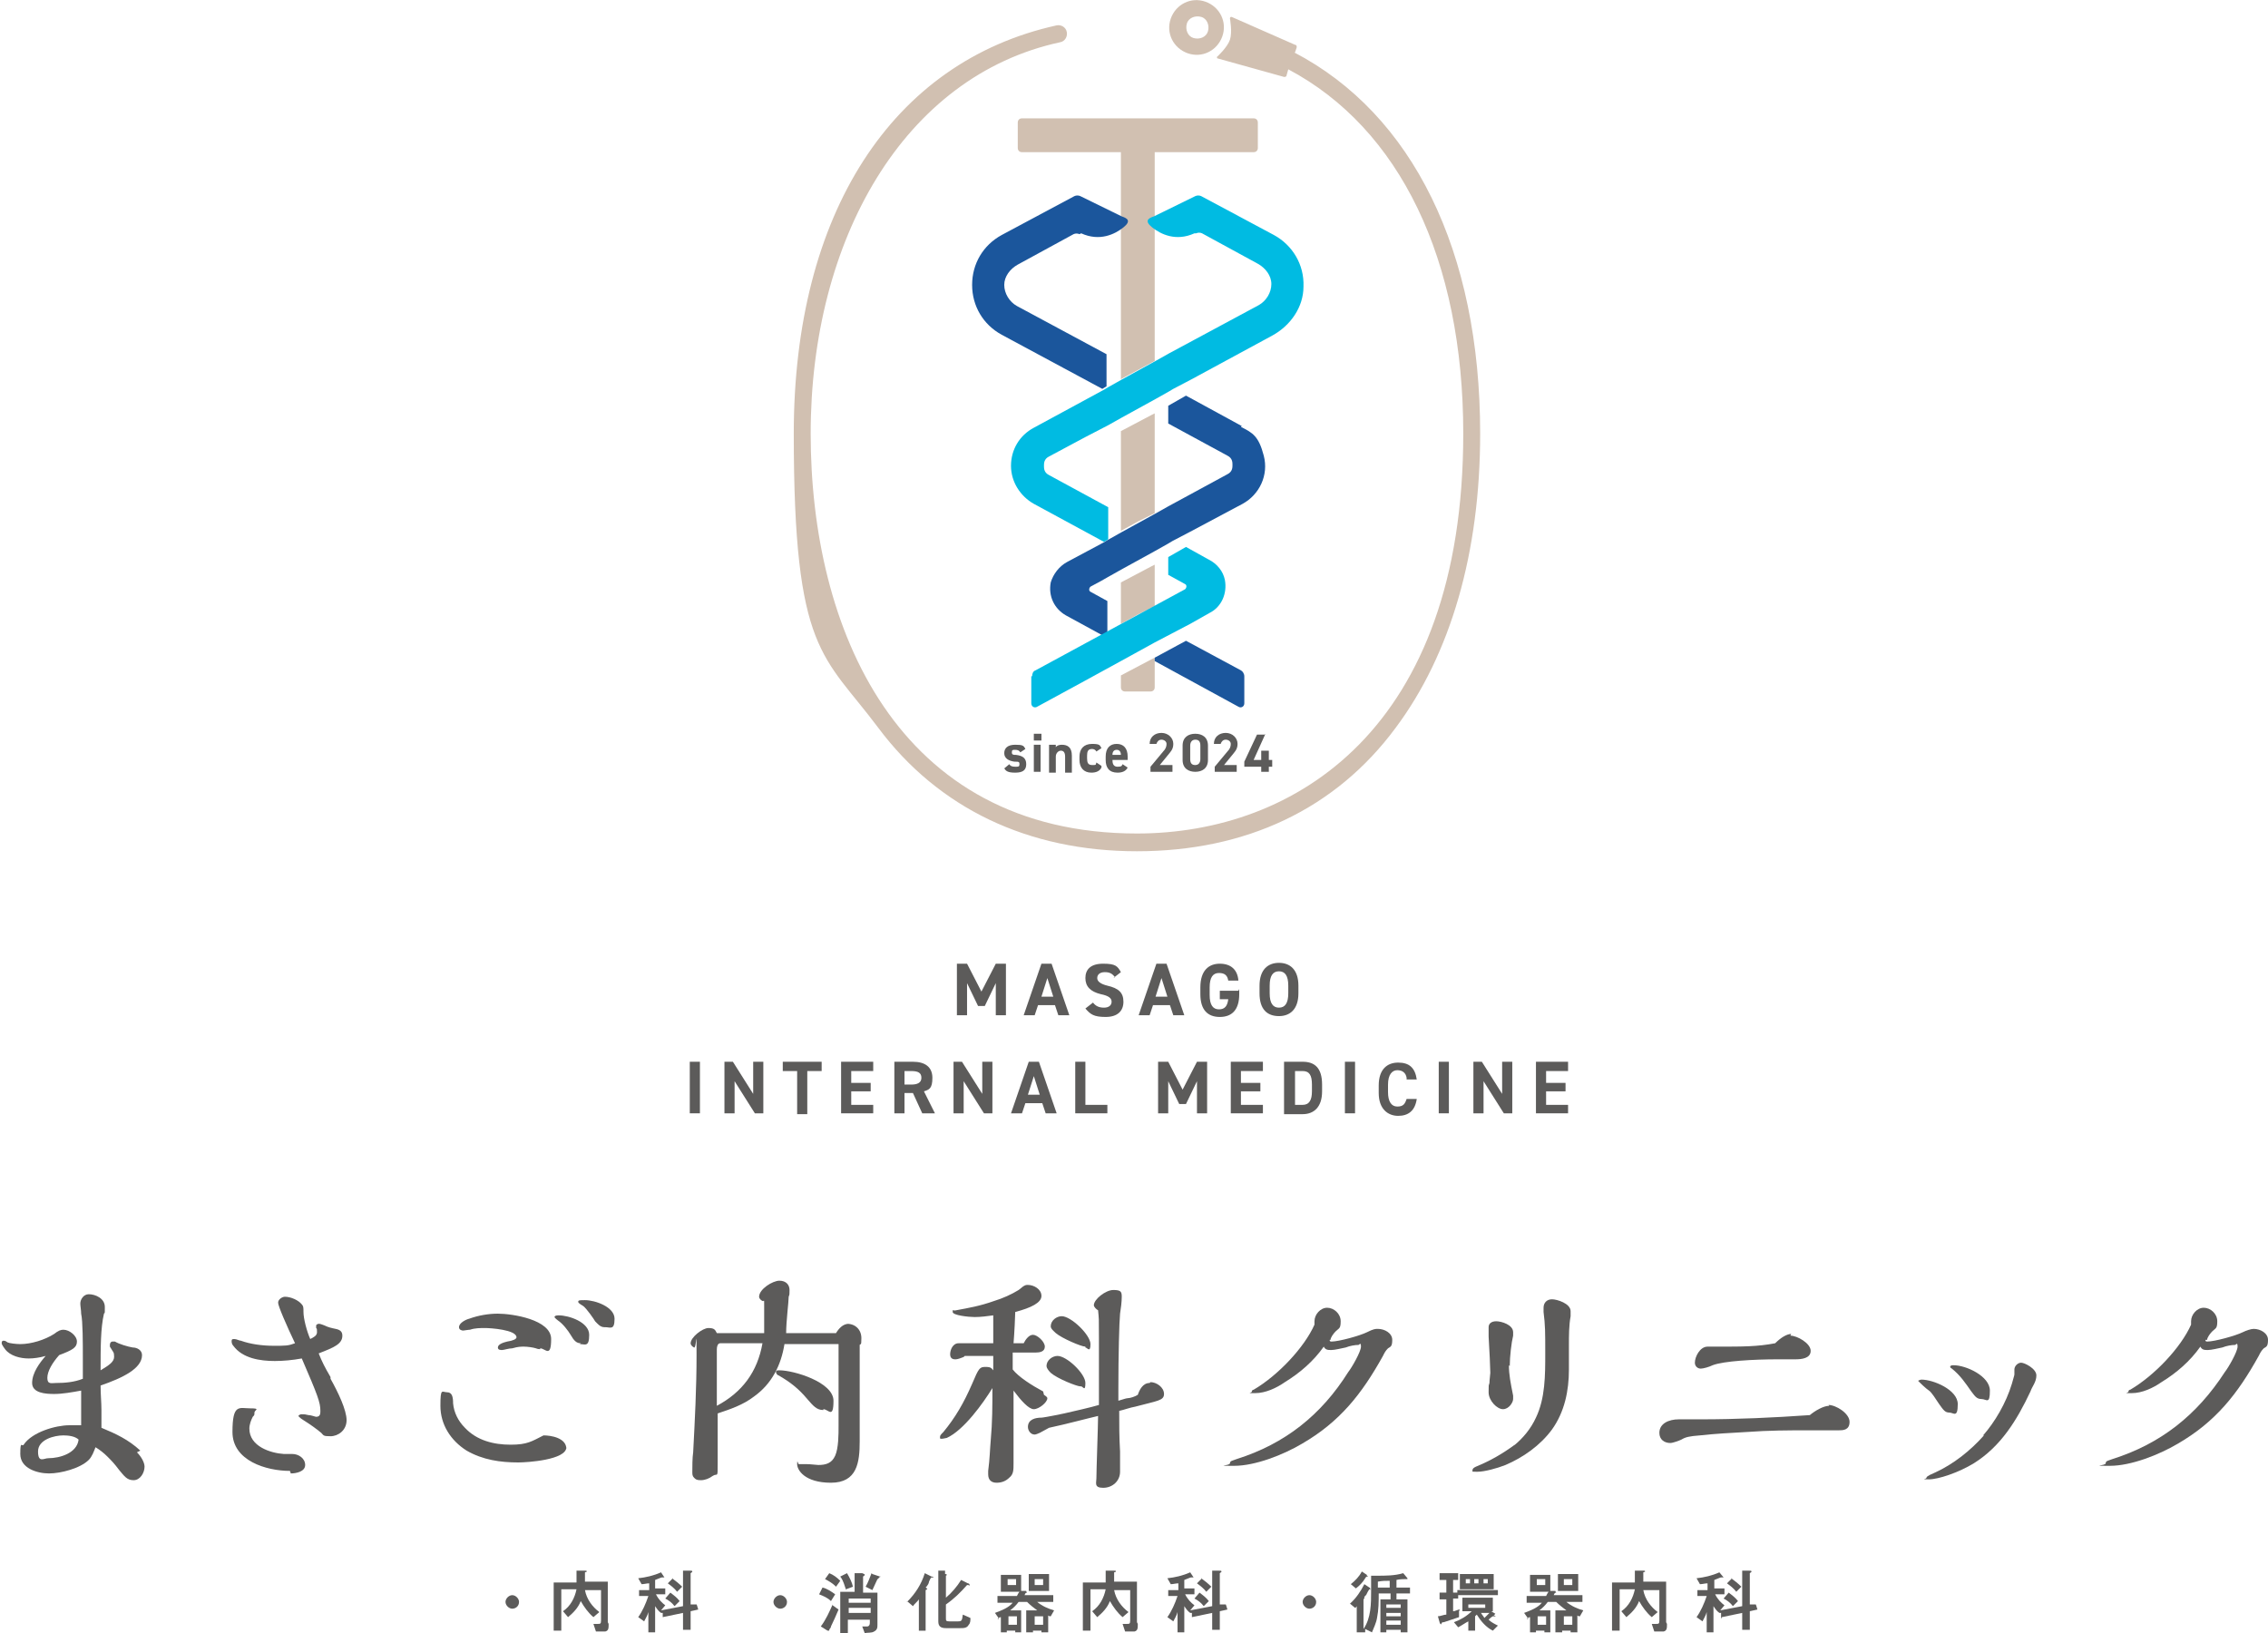 <?xml version="1.0" encoding="UTF-8"?>
<svg id="_レイヤー_1" data-name="レイヤー 1" xmlns="http://www.w3.org/2000/svg" version="1.1" viewBox="0 0 268.3 193.2">
  <defs>
    <style>
      .cls-1 {
        fill: #1b569c;
      }

      .cls-1, .cls-2, .cls-3, .cls-4 {
        stroke-width: 0px;
      }

      .cls-2 {
        fill: #d1c0b1;
      }

      .cls-3 {
        fill: #00bbe2;
      }

      .cls-4 {
        fill: #5c5b5a;
      }
    </style>
  </defs>
  <g>
    <path class="cls-4" d="M116.1,117.3l1.7-3.3h1.2v6.1h-1.2v-3.8l-1.3,2.7h-.8l-1.3-2.7v3.8h-1.2v-6.1h1.2l1.7,3.3Z"/>
    <path class="cls-4" d="M121.1,120.1l2.1-6.1h1.2l2.1,6.1h-1.3l-.4-1.2h-2l-.4,1.2h-1.3ZM123.2,117.9h1.4l-.7-2.2-.7,2.2Z"/>
    <path class="cls-4" d="M131.9,115.6c-.3-.4-.6-.6-1.2-.6s-.9.3-.9.7.4.7,1.2.9c1.3.3,1.9.8,1.9,1.9s-.7,1.8-2.1,1.8-1.8-.3-2.4-1l.9-.7c.3.4.7.6,1.3.6s.9-.3.9-.7-.3-.7-1.3-.9c-1.2-.3-1.8-.9-1.8-1.9s.6-1.7,2.1-1.7,1.7.3,2.1,1l-.9.7Z"/>
    <path class="cls-4" d="M134.7,120.1l2.1-6.1h1.2l2.1,6.1h-1.3l-.4-1.2h-2l-.4,1.2h-1.3ZM136.7,117.9h1.4l-.7-2.2-.7,2.2Z"/>
    <path class="cls-4" d="M146.6,117v.6c0,1.9-.9,2.7-2.3,2.7s-2.3-.8-2.3-2.7v-.8c0-2,1-2.8,2.3-2.8s2.1.7,2.2,2h-1.2c-.1-.6-.4-.9-1.1-.9s-1.1.5-1.1,1.7v.9c0,1.2.4,1.7,1.1,1.7s1-.4,1.1-1.2h-1v-1h2.2Z"/>
    <path class="cls-4" d="M151.3,120.2c-1.4,0-2.3-.8-2.3-2.7v-.9c0-1.9,1-2.7,2.3-2.7s2.3.8,2.3,2.7v.9c0,1.9-1,2.7-2.3,2.7ZM150.2,117.5c0,1.2.4,1.7,1.1,1.7s1.1-.5,1.1-1.7v-.9c0-1.2-.4-1.7-1.1-1.7s-1.1.5-1.1,1.7v.9Z"/>
    <path class="cls-4" d="M82.8,131.7h-1.2v-6.1h1.2v6.1Z"/>
    <path class="cls-4" d="M90.3,125.6v6.1h-1l-2.4-3.8v3.8h-1.2v-6.1h1l2.4,3.8v-3.8h1.2Z"/>
    <path class="cls-4" d="M97.2,125.6v1.1h-1.7v5.1h-1.2v-5.1h-1.7v-1.1h4.6Z"/>
    <path class="cls-4" d="M103.3,125.6v1.1h-2.6v1.4h2.3v1h-2.3v1.6h2.6v1h-3.8v-6.1h3.8Z"/>
    <path class="cls-4" d="M109.1,131.7l-1.1-2.4h-1v2.4h-1.2v-6.1h2.2c1.4,0,2.3.6,2.3,1.9s-.4,1.4-1,1.6l1.3,2.6h-1.4ZM107.8,128.3c.7,0,1.2-.2,1.2-.8s-.4-.8-1.2-.8h-.8v1.6h.8Z"/>
    <path class="cls-4" d="M117.4,125.6v6.1h-1l-2.4-3.8v3.8h-1.2v-6.1h1l2.4,3.8v-3.8h1.2Z"/>
    <path class="cls-4" d="M119.6,131.7l2.1-6.1h1.2l2.1,6.1h-1.3l-.4-1.2h-2l-.4,1.2h-1.3ZM121.6,129.5h1.4l-.7-2.2-.7,2.2Z"/>
    <path class="cls-4" d="M128.4,130.7h2.6v1h-3.8v-6.1h1.2v5.1Z"/>
    <path class="cls-4" d="M139.9,128.9l1.7-3.3h1.2v6.1h-1.2v-3.8l-1.3,2.7h-.8l-1.3-2.7v3.8h-1.2v-6.1h1.2l1.7,3.3Z"/>
    <path class="cls-4" d="M149.4,125.6v1.1h-2.6v1.4h2.3v1h-2.3v1.6h2.6v1h-3.8v-6.1h3.8Z"/>
    <path class="cls-4" d="M151.9,131.7v-6.1h2.2c1.4,0,2.3.7,2.3,2.7v.8c0,1.9-1,2.7-2.3,2.7h-2.2ZM155.2,129.1v-.8c0-1.1-.3-1.6-1.1-1.6h-.9v4h.9c.8,0,1.1-.6,1.1-1.6Z"/>
    <path class="cls-4" d="M160.3,131.7h-1.2v-6.1h1.2v6.1Z"/>
    <path class="cls-4" d="M166.4,127.5c-.1-.6-.5-.9-1.1-.9s-1.1.5-1.1,1.7v.9c0,1.1.4,1.7,1.1,1.7s.9-.3,1.1-.9h1.2c-.2,1.4-1,2-2.2,2s-2.3-.8-2.3-2.7v-.9c0-1.9,1-2.7,2.3-2.7s2,.6,2.2,2h-1.2Z"/>
    <path class="cls-4" d="M171.4,131.7h-1.2v-6.1h1.2v6.1Z"/>
    <path class="cls-4" d="M178.9,125.6v6.1h-1l-2.4-3.8v3.8h-1.2v-6.1h1l2.4,3.8v-3.8h1.2Z"/>
    <path class="cls-4" d="M185.5,125.6v1.1h-2.6v1.4h2.3v1h-2.3v1.6h2.6v1h-3.8v-6.1h3.8Z"/>
  </g>
  <g>
    <path class="cls-4" d="M61.4,189.5c0,.5-.4.8-.8.8s-.8-.4-.8-.8.4-.8.8-.8.8.4.8.8Z"/>
    <path class="cls-4" d="M72,192.1c0,.5,0,.8-.4.9-.2,0-.8,0-1.1,0l-.3-.9c.1,0,.3,0,.5,0,.3,0,.4,0,.4-.4v-3.6h-1.9c.2,1.1.9,2,1.7,2.6l-.7.6c-.6-.5-1.1-1.2-1.5-1.9-.3.8-.9,1.4-1.5,1.9l-.6-.7c.9-.6,1.4-1.6,1.6-2.6h-1.8v4.9h-.9v-5.7h2.7c0-.5,0-.9,0-1.4h1c.2,0,.2,0,.2.1s0,0-.2.1c0,0,0,.1,0,.2v.9h2.7v4.8Z"/>
    <path class="cls-4" d="M78.4,191.5v-.7c-.1,0-.2,0-.2,0-.3-.2-.5-.5-.7-.8v3.1h-.8v-2.4c-.1.4-.3.7-.5,1.1l-.7-.5c.5-.7.9-1.6,1.2-2.5h-1.1v-.7h1.2v-.8c-.3,0-.6.1-.9.1l-.4-.7c.9-.1,1.8-.3,2.7-.7l.4.6s0,0,0,0,0,0-.1,0,0,0-.2,0c-.1,0-.5.2-.8.3v1h1.2v.7h-1.1c.3.6.7,1,1.1,1.3l-.5.6,2.6-.5v-4.2h.8c.2,0,.3,0,.3.1s-.1.1-.2.2c0,0,0,0,0,0v3.7h.7c0-.1.2.6.2.6l-.9.2v2.2h-.9v-2l-2.4.5ZM79.3,188.4c.4.3.8.6,1.1,1l-.6.6c-.3-.4-.7-.7-1.1-.9l.6-.7ZM79.5,186.7c.4.3.8.6,1.2,1l-.6.6c-.3-.4-.7-.7-1.1-1l.6-.6Z"/>
    <path class="cls-4" d="M93.1,189.5c0,.5-.4.8-.8.8s-.8-.4-.8-.8.4-.8.8-.8.8.4.8.8Z"/>
    <path class="cls-4" d="M98.3,189.4c-.4-.4-.9-.6-1.4-.8l.4-.8c.5.1,1.1.5,1.5.8l-.5.8ZM98.5,189.9l.7.5c-.3.7-.6,1.4-.9,2,0,.2-.2.3-.2.4s0,0,0,0c0,0,0,0,0,0,0,0,0,.1,0,.1s0,0-.2,0l-.8-.5c.6-.8,1-1.7,1.4-2.6ZM98.8,187.6c-.3-.3-.8-.6-1.2-.8l.5-.7c.5.2.9.5,1.3.9l-.5.7ZM100.1,188.1c-.2-.5-.3-1.1-.7-1.6l.8-.4c.3.5.6,1.1.7,1.6l-.8.3ZM103.8,192.2c0,.3,0,.6-.4.8-.3.2-.8.1-1.1.2l-.3-.8h.6c.2,0,.3-.2.3-.4v-.4h-2.6v1.6h-.9v-4.9h1.7v-2.2h.9c.2.1.3.1.3.2s0,0-.2.2c0,0,0,0,0,.1v1.8h1.7v4ZM100.4,189.6h2.6v-.5h-2.6v.5ZM103,190.8v-.6h-2.6v.6h2.6ZM103.2,186.2l.9.3c0,0,.1,0,.1,0s0,0-.2.1c0,0-.1.2-.2.2-.2.4-.4.9-.6,1.3l-.8-.4c.3-.5.5-1.1.7-1.6Z"/>
    <path class="cls-4" d="M107.3,189.5c1-1,1.7-2.1,2.1-3.4l.8.4c.1,0,.2,0,.2.1s0,0-.2,0c0,0-.1,0-.3.5,0,.2-.2.5-.4.7.1,0,.2.2.2.2s0,0-.2.1c0,0,0,0,0,.1v4.7h-.8v-3.7c-.2.3-.5.5-.7.8l-.7-.6ZM111.8,186.2c.1,0,.2,0,.2.1s0,0-.1.1c0,0,0,0,0,.1v2.5c.7-.6,1.3-1.3,1.8-2.1l.8.4c0,0,.2,0,.2.2s0,0-.2,0c0,0,0,0-.1,0-.8.9-1.5,1.6-2.5,2.3v1.6c0,.3,0,.4.4.4h1c.5,0,.5-.1.6-.8l.9.4c0,.3,0,.6-.2.8-.2.4-.6.4-1,.4h-1.7c-.6,0-.9-.2-.9-.8v-6h.8Z"/>
    <path class="cls-4" d="M118.2,191.5l-.5-.7c.8-.3,1.6-.6,2.1-1.2h-1.8v-.8h2.3c.1-.2.2-.4.3-.5h-2.2v-2h2.4v1.9h.6c0,.1.1.2.1.2s0,0,0,0c-.2,0-.2.1-.3.3h3.4v.8h-1.9c.6.5,1.3.8,2,1l-.4.7c-.1,0-.2,0-.3-.1v2h-.8v-.2h-1v.2h-.8v-2.6h1.3c-.4-.3-.8-.6-1.2-1h-1c-.3.4-.6.7-1,1h1.3v2.6h-.7v-.2h-1v.2h-.7v-1.8c-.1,0-.3.1-.4.2ZM120.2,187.5v-.7h-1v.7h1ZM120.3,192.2v-1h-1v1h1ZM121.7,186.2h2.4v2h-2.4v-2ZM123.4,192.2v-1h-1v1h1ZM123.4,187.5v-.7h-1v.7h1Z"/>
    <path class="cls-4" d="M134.6,192.1c0,.5,0,.8-.4.9-.2,0-.8,0-1.1,0l-.3-.9c.1,0,.3,0,.5,0,.3,0,.4,0,.4-.4v-3.6h-1.9c.2,1.1.9,2,1.7,2.6l-.7.6c-.6-.5-1.1-1.2-1.5-1.9-.3.8-.9,1.4-1.5,1.9l-.6-.7c.9-.6,1.4-1.6,1.6-2.6h-1.8v4.9h-.9v-5.7h2.7c0-.5,0-.9,0-1.4h1c.2,0,.2,0,.2.1s0,0-.2.1c0,0,0,.1,0,.2v.9h2.7v4.8Z"/>
    <path class="cls-4" d="M141,191.5v-.7c-.1,0-.2,0-.2,0-.3-.2-.5-.5-.7-.8v3.1h-.8v-2.4c-.1.4-.3.7-.5,1.1l-.7-.5c.5-.7.9-1.6,1.2-2.5h-1.1v-.7h1.2v-.8c-.3,0-.6.1-.9.1l-.4-.7c.9-.1,1.8-.3,2.7-.7l.4.6s0,0,0,0,0,0-.1,0,0,0-.2,0c-.1,0-.5.2-.8.3v1h1.2v.7h-1.1c.3.6.7,1,1.1,1.3l-.5.6,2.6-.5v-4.2h.8c.2,0,.3,0,.3.1s-.1.1-.2.2c0,0,0,0,0,0v3.7h.7c0-.1.2.6.2.6l-.9.2v2.2h-.9v-2l-2.4.5ZM141.9,188.4c.4.3.8.6,1.1,1l-.6.6c-.3-.4-.7-.7-1.1-.9l.6-.7ZM142.1,186.7c.4.3.8.6,1.2,1l-.6.6c-.3-.4-.7-.7-1.1-1l.6-.6Z"/>
    <path class="cls-4" d="M155.7,189.5c0,.5-.4.8-.8.8s-.8-.4-.8-.8.4-.8.8-.8.8.4.8.8Z"/>
    <path class="cls-4" d="M161.3,193.1h-.8v-3.1c0,0-.1.2-.2.2l-.6-.5c.7-.6,1.3-1.5,1.7-2.3l.6.4s.1,0,.1.2,0,0-.1,0c0,0-.1.1-.3.5,0,.1-.2.3-.3.4h0c0,.1,0,.1,0,.2s0,0,0,0c0,0-.1,0-.1.2v3.4c.9-1.3.9-3,.9-4.5s0-1.2,0-1.8h.7c1,0,2.1,0,3.1-.3l.5.6s0,.1,0,.1c0,0,0,0,0,0s-.2,0-.2,0-.8,0-1.1.1v.9h1.6v.7h-1.6v.7h1.3v3.9h-.8v-.3h-1.7v.3h-.7v-3.9h1.2v-.7h-1.4c0,1,0,1.9-.2,2.9-.1.6-.4,1.2-.6,1.7l-.8-.4v.4ZM161.7,186.4s.1,0,.1.1,0,0-.1,0c0,0-.1,0-.2.2-.3.5-.7.9-1.1,1.2l-.6-.5c.5-.4,1-.9,1.3-1.5l.6.4ZM164.4,187c-.5,0-.9,0-1.4.1v.7h1.4v-.8ZM165.7,189.8h-1.7v.4h1.7v-.4ZM165.7,190.8h-1.7v.4h1.7v-.4ZM165.7,191.7h-1.7v.5h1.7v-.5Z"/>
    <path class="cls-4" d="M172.6,190.6v.7c-.6.2-1.2.4-1.8.6-.2,0-.2,0-.3.2s0,0-.1,0c0,0-.1-.1-.1-.2l-.2-.7c.3,0,.7-.2,1-.2v-1.8h-.8v-.8h.8v-1.5h-.8v-.8h2.2v.8h-.6v1.5h.5v-.3h4.8v.6h-4.7v.4h-.6v1.5c.3,0,.5-.2.8-.2ZM176.7,191.1c0,0,.2,0,.2.1s0,0-.1,0c0,0-.1,0-.2,0-.2.1-.4.3-.5.4.3.3.7.5,1.1.7l-.6.6c-.8-.4-1.4-1.1-1.9-1.9,0,0-.1.1-.2.2v1.7h-.8v-1.1c-.4.2-.8.5-1.2.7l-.5-.6c.8-.3,1.5-.7,2.1-1.3h-1.1v-1.6h3.6v1.6h-.2l.5.3ZM172.7,186.2h4v1.8h-4v-1.8ZM173.9,186.8h-.5v.5h.5v-.5ZM175.7,189.8h-2v.4h2v-.4ZM174.9,186.8h-.5v.5h.5v-.5ZM175.2,190.8c.1.2.3.4.4.6.2-.2.4-.4.6-.6h-1ZM176,186.8h-.5v.5h.5v-.5Z"/>
    <path class="cls-4" d="M180.8,191.5l-.5-.7c.8-.3,1.6-.6,2.1-1.2h-1.8v-.8h2.3c.1-.2.2-.4.3-.5h-2.2v-2h2.4v1.9h.6c0,.1.1.2.1.2s0,0,0,0c-.2,0-.2.1-.3.3h3.4v.8h-1.9c.6.5,1.3.8,2,1l-.4.7c-.1,0-.2,0-.3-.1v2h-.8v-.2h-1v.2h-.8v-2.6h1.3c-.4-.3-.8-.6-1.2-1h-1c-.3.4-.6.7-1,1h1.3v2.6h-.7v-.2h-1v.2h-.7v-1.8c-.1,0-.3.1-.4.2ZM182.8,187.5v-.7h-1v.7h1ZM182.9,192.2v-1h-1v1h1ZM184.3,186.2h2.4v2h-2.4v-2ZM186,192.2v-1h-1v1h1ZM186,187.5v-.7h-1v.7h1Z"/>
    <path class="cls-4" d="M197.2,192.1c0,.5,0,.8-.4.9-.2,0-.8,0-1.1,0l-.3-.9c.1,0,.3,0,.5,0,.3,0,.4,0,.4-.4v-3.6h-1.9c.2,1.1.9,2,1.7,2.6l-.7.6c-.6-.5-1.1-1.2-1.5-1.9-.3.8-.9,1.4-1.5,1.9l-.6-.7c.9-.6,1.4-1.6,1.6-2.6h-1.8v4.9h-.9v-5.7h2.7c0-.5,0-.9,0-1.4h1c.2,0,.2,0,.2.1s0,0-.2.1c0,0,0,.1,0,.2v.9h2.7v4.8Z"/>
    <path class="cls-4" d="M203.6,191.5v-.7c-.1,0-.2,0-.2,0-.3-.2-.5-.5-.7-.8v3.1h-.8v-2.4c-.1.4-.3.7-.5,1.1l-.7-.5c.5-.7.9-1.6,1.2-2.5h-1.1v-.7h1.2v-.8c-.3,0-.6.1-.9.1l-.4-.7c.9-.1,1.8-.3,2.7-.7l.5.6s0,0,0,0,0,0-.1,0,0,0-.2,0c-.1,0-.5.2-.8.3v1h1.2v.7h-1.1c.3.6.7,1,1.1,1.3l-.5.6,2.6-.5v-4.2h.8c.2,0,.3,0,.3.1s-.1.1-.2.2c0,0,0,0,0,0v3.7h.7c0-.1.2.6.2.6l-.9.2v2.2h-.9v-2l-2.4.5ZM204.5,188.4c.4.3.8.6,1.1,1l-.6.6c-.3-.4-.7-.7-1.1-.9l.6-.7ZM204.8,186.7c.4.3.8.6,1.2,1l-.6.6c-.3-.4-.7-.7-1.1-1l.6-.6Z"/>
  </g>
  <g>
    <path class="cls-4" d="M16.2,171.8c.5.5.9,1.2.9,1.7,0,.7-.5,1.6-1.3,1.6s-1.1-.5-1.7-1.2c-.6-.8-.9-1.1-1.4-1.6-.4-.4-.9-.8-1.4-1.1-.2.5-.4,1.1-.8,1.5-1,1-3.3,1.6-4.7,1.6s-3.4-.6-3.4-2.3.2-.8.4-1.1c1-1.5,3.8-2.3,5.4-2.3s1.1,0,1.4,0c0-1.4,0-2.8,0-4.1-1.1.2-2.2.4-3.2.4s-2.6-.1-2.6-1.3.9-2.4,1.6-3.2c-.7.2-1.4.3-2,.3-1,0-2.2-.3-2.8-1.1-.3-.4-.4-.6-.4-.7s0-.3.2-.3.2,0,.5.2c.2.1,1,.2,1.5.2,1.3,0,2.9-.5,4-1.2.5-.4.8-.5,1.1-.5.7,0,1.6.7,1.6,1.4s-.5,1-2.1,1.6c-.8.9-1.4,1.9-1.4,2.7s.5.6,1,.6c1.1,0,2.2-.1,3.2-.5v-2.4c0-1.8,0-4.4-.2-5.3,0-.4-.1-.9-.1-1.2,0-.5.4-1.1,1-1.1.8,0,1.9.5,1.9,1.5s0,.6-.1.8c-.4,1.7-.4,4-.4,6.7,1-.6,1.6-1,1.6-1.6s-.1-.5-.5-1.2c0,0,0-.1,0-.2,0-.2.1-.4.3-.4s.2,0,.3,0c.5.3,1.5.6,2.1.7.5,0,1.1.3,1.1.9,0,1.6-2.3,2.7-4.9,3.6h0c0,1.1.1,2,.1,2.9s0,1.1,0,2.1c1.7.7,3.2,1.4,4.6,2.7ZM7.5,169.8c-1.1,0-3,.5-3,1.9s.7.8,1.2.8c1.4,0,3.4-.6,3.6-2.2-.4-.4-1.2-.5-1.8-.5Z"/>
    <path class="cls-4" d="M34.3,174c-2.8,0-6.8-1.2-6.8-4.6s.8-2.8,2.1-2.8.5.2.5.5,0,.3-.2.5c-.2.4-.4.9-.4,1.4,0,2.1,2.5,2.9,4.1,3,.2,0,.3,0,.5,0,.2,0,.4,0,.5,0,.7,0,1.5.5,1.5,1.3s-1.1,1-1.7,1ZM39.1,163.1c.9,1.6,1.9,3.7,1.9,4.9s-1,1.9-1.9,1.9-.8-.1-1.1-.4c-.6-.5-1.3-1-2.1-1.5-.5-.3-.6-.5-.6-.5s.1-.2.4-.2.4,0,.8.1c.3,0,.8.2.9.2.5,0,.5-.4.5-.7,0-1-.3-1.8-2.2-6.2-1.1.2-2.2.3-3.2.3-1.7,0-3.8-.3-4.9-1.8-.1-.1-.2-.3-.2-.5s0-.3.3-.3.6.2.8.2c1.1.4,2.5.6,3.9.6s1.7,0,2.5-.3c-1-2.1-2-4.4-2-4.8s.5-.7.8-.7c.7,0,1.6.4,2,.9.2.2.2.4.2.9,0,.8.4,2.3.8,3.2.4-.2.8-.4.8-.8s0-.4-.1-.5c0-.1,0-.3,0-.3,0-.1.2-.2.3-.2s.2,0,.7.2c.4.2.8.3,1.3.4.5.1.8.3.8.8,0,1-1,1.4-2.8,2.1.4,1,.7,1.6,1.4,2.8Z"/>
    <path class="cls-4" d="M67,171.2c0,1.5-4.6,1.8-5.7,1.8-2.1,0-4.2-.3-6.1-1.4-1.9-1.2-3.1-3.1-3.1-5.3s.2-1.6.8-1.6.7.6.7,1.3c.1,1.1.6,2.1,1.4,2.9,1.4,1.5,3.4,2,5.4,2s2.5-.4,3.9-1.1c.9,0,2.7.3,2.7,1.6ZM63.9,159.6c0,0-.3,0-.5-.1-.3-.1-1-.2-1.4-.2s-.7,0-1.4.2c-.4,0-1,.2-1.2.2s-.5,0-.5-.3c0-.4.7-.6,1.1-.7.7-.1,1.1-.3,1.1-.5,0-.9-3.1-1.1-3.7-1.1s-1.2,0-1.8.2c-.2,0-.7.1-.8.1-.2,0-.5-.1-.5-.4,0-.5.8-.9,1.2-1,1.1-.4,2.3-.6,3.4-.6,1.7,0,6.3.7,6.3,3s-.7,1.1-1.3,1.1ZM68.7,158.9c-.5,0-.8-.3-1.2-1-.3-.5-.9-1.3-1.5-1.7,0,0-.4-.3-.4-.4,0-.2.4-.2.5-.2,1.2,0,3.6.8,3.6,2.3s-.5,1.1-1.1,1.1ZM71.5,157c-.5,0-.8-.4-1.1-.7-.1-.2-1-1.5-1.4-1.8-.5-.3-.6-.4-.6-.5,0-.2.2-.2.8-.2,1.2,0,3.5.8,3.5,2.2s-.5,1-1.1,1Z"/>
    <path class="cls-4" d="M100.2,156.6c1,0,1.7.7,1.7,1.7s-.1.6-.2.8v7c0,1.4,0,2.9,0,4.4,0,2.5-.3,4.9-3.4,4.9s-4-1.5-4-2.2.1,0,.2,0c.2,0,.7,0,.9,0,.5,0,1.2.1,1.4.1.9,0,1.6-.2,2-1.1.4-.9.4-2.5.4-3.5,0-3.2,0-6.5,0-9.7h-6.4c-.4,2.5-1.5,4.7-3.6,6.2-1.3,1-2.8,1.5-4.3,2,0,2,0,4,0,5.9s0,1.1-.6,1.5c-.4.3-.9.5-1.4.5s-.6-.1-.8-.3c-.2-.2-.2-.4-.2-.7,0-.5,0-1.7.1-2.3.2-3.8.4-7.6.4-11.5s0-.7-.3-.9c-.2-.1-.4-.3-.4-.5,0-.7,1.4-1.8,2.1-1.8s.8.2,1,.6h5.6c0-1.1,0-2.2,0-3.2s0-.5-.2-.6c-.2-.1-.4-.3-.4-.5,0-.9,1.6-1.9,2.4-1.9s1.2.5,1.2,1.1,0,.5-.1.8c0,.6-.3,2.9-.3,4.3h5.9c.3-.5.8-1.1,1.5-1.1ZM85.2,158.9c-.3,0-.4.4-.4.7v6.7c3-1.6,4.8-4,5.4-7.4h-4.9ZM97.4,166.8c-.8,0-1.2-.5-1.9-1.3-1-1.2-2-2-3.4-2.8-.1,0-.3-.2-.3-.4,0-.2.2-.2.4-.2,1.7,0,6.4,1.4,6.4,3.6s-.6,1-1.2,1Z"/>
    <path class="cls-4" d="M123.5,165c.3.2.4.3.4.4,0,.5-1,1.3-1.6,1.3s-1.5-1-2.4-2.2c0,.6,0,.6,0,1,0,.6,0,2.5,0,3.7,0,1.3,0,3.1,0,3.9s0,1.3-.5,1.7c-.4.4-.9.6-1.5.6s-1-.3-1-1,0-.2,0-.4c.2-1.5.2-2.5.3-3.6.2-2.2.2-4.1.2-6.2-1.1,1.8-3.4,5-5.4,5.9-.1,0-.4.1-.6.1s-.2,0-.2-.2.1-.3.4-.6c1.4-1.7,2.4-3.4,3.4-5.7.8-1.9.9-2,1.6-2s.7.2.9.4c0-.6,0-1.1,0-1.7-1.9,0-2,0-2.9,0s-.2,0-.8.2c-.5.2-.7.2-.8.2-.4,0-.6-.2-.6-.6,0-.5.3-1.3,1-1.3s.1,0,.5,0c.3,0,.5,0,.5,0h3.1c0-1.4,0-2.5,0-3.3-.7.1-1.5.2-2.2.2s-2.6-.2-2.6-.6,0-.1.4-.2c1.6-.3,2.8-.5,4.5-1.1,1-.3,2.1-.8,2.9-1.3,0,0,.4-.3.5-.4.3-.2.4-.2.6-.2.7,0,1.6.5,1.6,1.3s-1.2,1.4-3.1,1.9c0,.4-.1,2.5-.2,3.7h1.2c.2-.4.6-1,1.1-1s1.4.8,1.4,1.4-.6.7-1.1.7h-2.7c0,.7,0,1.3,0,2,.7.9,2.3,1.9,3.6,2.6ZM136.1,163.5c.7,0,1.6.6,1.6,1.4s-.8.8-3.4,1.5c-.6.1-1.4.4-1.9.5,0,1.7,0,3.1.1,4.8,0,.7,0,1.9,0,2.4,0,1.1-.9,1.9-2,1.9s-.8-.6-.8-1.1c0-.9.2-6.4.2-7.4-.9.2-3.9,1-5.8,1.4,0,0-.2.1-1.1.6-.2.1-.5.2-.6.2-.5,0-.8-.5-.8-.9,0-.9.9-1.1,1.6-1.1.1,0,.8-.1,2.7-.5,1.3-.3,3.1-.7,4.1-1,0-2.6,0-5.3,0-7.9s0-2.2-.1-3.3c-.2-.1-.5-.4-.5-.6,0-.7,1.4-1.8,2.3-1.8s1,.2,1,.8-.1,1.4-.2,2c-.1,1-.2,5-.2,8.8s0,1,0,1.5c.4-.1.9-.3,1.1-.3.3,0,.9-.2,1.2-.4.2-.6.6-1.4,1.4-1.4ZM127.8,164c-.4,0-2.7-.9-3.5-1.6-.3-.3-.5-.6-.5-.8,0-.7.7-1.2,1.3-1.2,1.1,0,3.3,2.1,3.3,3.2s-.3.4-.5.4ZM128.4,159.3c-.5,0-2.8-1-3.5-1.6-.2-.2-.6-.5-.6-.8,0-.7.7-1.2,1.3-1.2,1.1,0,3.4,2.2,3.4,3.3s-.4.4-.6.4Z"/>
    <path class="cls-4" d="M157.3,158.5c0,.1,0,.2.2.2.9,0,3.4-.7,4.2-1.1s1-.4,1.3-.4c.8,0,1.7.5,1.7,1.3s-.2.8-.5,1c-.3.3-.4.5-.6.9-2.5,4.5-5.1,7.8-9.6,10.4-2.2,1.3-5.5,2.6-8,2.6s-.5,0-.5-.3.3-.3.8-.5c5.7-1.8,10-5.2,13.2-10.3.4-.5,1.5-2.4,1.5-3s-.2-.2-.3-.2c-.4,0-1,.1-1.5.3-.5.1-1.3.3-1.7.3s-.7,0-.9-.4c-1.2,1.7-2.8,3.1-4.6,4.2-1,.7-2.3,1.3-3.5,1.3s-.4,0-.4-.2.2-.2.2-.2c2.9-1.7,6-5,7.2-7.7,0-.1,0-.2,0-.4,0-.8.7-1.6,1.5-1.6s1.6.7,1.6,1.6-.2.8-.6,1.2c-.2.2-.6.7-.6,1Z"/>
    <path class="cls-4" d="M179.1,171c1.1-.9,2-2,2.6-3.3,1.1-2.3,1.1-5,1.1-7.6s0-3.3-.2-4.9c0-.2,0-.4,0-.5,0-.6.4-1,1-1s2.2.5,2.2,1.4,0,.4,0,.6c-.2,1.1-.2,2.3-.2,3.4s0,1.2,0,1.7c0,.6,0,.8,0,1.2,0,2.5-.5,5-2,7.1-1.4,1.9-3.4,3.3-5.5,4.2-1,.4-2.5.8-3.3.8s-.6,0-.6-.2.2-.3.4-.4c1.7-.7,3.1-1.5,4.6-2.6ZM178.5,161.5c0,1.1.2,2.1.5,3.6,0,.1,0,.3,0,.4,0,.4-.5,1.2-1.2,1.2s-1.7-1-1.7-2,0-.7.1-1.1c0-.4.1-1,.1-1.2,0-.5-.1-2.7-.2-4.3,0-.4,0-.9,0-1.1,0-.4.3-.7.9-.7s2,.4,2,1.3,0,.3,0,.4c-.2.8-.4,2.5-.4,3.6Z"/>
    <path class="cls-4" d="M216.3,166.2c.9,0,2.5,1,2.5,2s-.8,1-1.3,1-1.1,0-1.9,0c-.7,0-1.4,0-1.9,0-2,0-4.4,0-7.1.2-1.8.1-3.7.2-5.5.4-1.3.1-1.7.2-2.2.5-.2.1-1,.4-1.3.4-.7,0-1.3-.4-1.3-1.2,0-1.1,1.1-1.6,2.3-1.6s.8,0,1.3,0c.5,0,.8,0,1.3,0,4.3,0,8.6-.2,12.9-.5.6-.5,1.6-1.1,2.3-1.1ZM211.8,158c.8,0,2.4.9,2.4,1.8s-1.1,1-1.8,1-1.4,0-2.1,0c-2.8,0-6.4.2-7.7.7-.4.2-1.1.4-1.4.4-.4,0-.7-.3-.7-.7,0-.7.6-1.9,1.5-1.9s.3,0,.5,0c.2,0,.4,0,.7,0,3,0,4.7,0,6.8-.4.7-.7,1.4-1.1,1.9-1.1Z"/>
    <path class="cls-4" d="M226.9,163.4c0-.1.3-.2.4-.2,1.4,0,4.3,1.2,4.3,2.9s-.5,1-1,1-.7-.3-1.2-1c-.4-.6-.9-1.4-1.2-1.6-.2-.1-1.3-1.1-1.3-1.2ZM234.6,169.8c1.4-1.6,2.7-3.8,3.4-6.1.1-.4.3-1,.3-1.1s0-.2,0-.4c0-.1,0-.2,0-.2,0-.4.4-.8.8-.8s1.8.7,1.8,1.5-.5,1.3-.7,1.9c-1.6,3.4-3.5,6.5-6.7,8.5-1.8,1.1-4.2,1.9-5.3,1.9s-.3,0-.3-.2.8-.5,1-.6c2.2-1,4.2-2.6,5.8-4.4ZM230.7,161.7c0-.2.3-.2.4-.2,1.5,0,4.3,1.3,4.3,3s-.4,1-1,1-.8-.4-1.2-.9c-.7-1-1.3-1.9-2.3-2.7,0,0-.2-.1-.2-.2Z"/>
    <path class="cls-4" d="M260.9,158.5c0,.1,0,.2.2.2.9,0,3.4-.7,4.2-1.1.4-.2,1-.4,1.3-.4.8,0,1.7.5,1.7,1.3s-.2.8-.5,1c-.3.3-.4.5-.6.9-2.5,4.5-5.1,7.8-9.6,10.4-2.2,1.3-5.5,2.6-8,2.6s-.5,0-.5-.3.3-.3.8-.5c5.7-1.8,10-5.2,13.3-10.3.4-.5,1.5-2.4,1.5-3s-.2-.2-.3-.2c-.4,0-1,.1-1.5.3-.5.1-1.3.3-1.7.3s-.7,0-.9-.4c-1.2,1.7-2.8,3.1-4.6,4.2-1,.7-2.3,1.3-3.5,1.3s-.4,0-.4-.2.2-.2.2-.2c2.9-1.7,6-5,7.2-7.7,0-.1,0-.2,0-.4,0-.8.7-1.6,1.5-1.6s1.6.7,1.6,1.6-.2.8-.6,1.2c-.2.2-.6.7-.6,1Z"/>
  </g>
  <g>
    <g>
      <path class="cls-4" d="M120.7,89c-.1-.2-.3-.3-.6-.3s-.4,0-.4.3.2.3.5.3c.8.1,1.2.4,1.2,1.1s-.4,1-1.3,1-1.1-.2-1.3-.5l.6-.5c.1.2.3.3.7.3s.5,0,.5-.3-.1-.3-.6-.3c-.7-.1-1.2-.4-1.2-1s.4-1,1.3-1,1,.1,1.2.5l-.6.4Z"/>
      <path class="cls-4" d="M122.3,86.8h.9v.8h-.9v-.8ZM122.3,88.1h.8v3.2h-.8v-3.2Z"/>
      <path class="cls-4" d="M124.1,88.1h.8v.3c.1-.2.4-.3.7-.3.7,0,1.2.3,1.2,1.3v2h-.8v-1.9c0-.5-.2-.7-.5-.7s-.6.3-.6.7v1.9h-.8v-3.2Z"/>
      <path class="cls-4" d="M130.3,90.8c-.2.4-.6.6-1.2.6-.9,0-1.4-.6-1.4-1.5v-.4c0-.9.5-1.5,1.5-1.5s.9.2,1.1.5l-.6.4c-.1-.2-.3-.3-.5-.3-.5,0-.6.3-.6.8v.3c0,.5.1.8.6.8s.4,0,.5-.3l.6.4Z"/>
      <path class="cls-4" d="M133.4,90.8c-.2.4-.6.6-1.2.6-1,0-1.4-.6-1.4-1.5v-.4c0-1,.5-1.5,1.3-1.5s1.3.5,1.3,1.5v.4h-1.8c0,.4.1.8.6.8s.5-.1.6-.3l.6.4ZM131.6,89.3h1c0-.4-.2-.6-.5-.6s-.5.2-.5.6Z"/>
      <path class="cls-4" d="M138.9,91.3h-2.8v-.6l1.5-1.8c.3-.3.4-.6.4-.9s-.3-.5-.6-.5-.5.2-.6.5h-.8c0-.8.6-1.3,1.4-1.3s1.4.6,1.4,1.3-.4,1-.7,1.4l-.9,1.1h1.5v.8Z"/>
      <path class="cls-4" d="M142.9,89.9c0,1-.7,1.4-1.5,1.4s-1.5-.4-1.5-1.4v-1.7c0-1,.7-1.4,1.5-1.4s1.5.4,1.5,1.4v1.7ZM141.4,87.5c-.4,0-.6.3-.6.7v1.6c0,.5.2.7.6.7s.6-.3.6-.7v-1.6c0-.5-.2-.7-.6-.7Z"/>
      <path class="cls-4" d="M146.5,91.3h-2.8v-.6l1.5-1.8c.3-.3.4-.6.4-.9s-.3-.5-.6-.5-.5.2-.6.5h-.8c0-.8.6-1.3,1.4-1.3s1.4.6,1.4,1.3-.4,1-.7,1.4l-.9,1.1h1.5v.8Z"/>
      <path class="cls-4" d="M149.7,86.8l-1.4,3.1h.9v-1.1h.9v1.1h.4v.8h-.4v.6h-.9v-.6h-2v-.6l1.5-3.2h1Z"/>
    </g>
    <g>
      <path class="cls-2" d="M153.2,6.2l.2-.6c0-.1,0-.3-.2-.3l-7.5-3.3c-.1,0-.2,0-.2.2,0,0,.3,1.6,0,2.5s-1.5,2-1.5,2c-.1,0,0,.2,0,.2l7.9,2.2c.1,0,.3,0,.3-.2l.2-.7c13.2,7,20.7,22.5,20.7,43.1,0,34.9-19.9,47.3-38.6,47.3-28.5,0-38.6-24.4-38.6-47.3s11-42.3,29.5-46.3c.6-.1.9-.7.8-1.2-.1-.6-.7-.9-1.2-.8-19.5,4.3-31.1,22.3-31.1,48.3s3.5,26.1,10,34.8c7.1,9.5,17.7,14.6,30.6,14.6s23.5-5,30.6-14.6c6.5-8.7,10-20.7,10-34.8,0-21.6-8-37.8-22-45.1Z"/>
      <path class="cls-2" d="M140.5,6.3c1.7.6,3.5-.3,4.1-2,.6-1.7-.3-3.5-2-4.1-1.7-.6-3.5.3-4.1,2-.6,1.7.3,3.5,2,4.1ZM140.4,2.8c.2-.7,1-1,1.7-.8.7.2,1,1,.8,1.7-.2.7-1,1-1.7.8-.7-.2-1-1-.8-1.7Z"/>
    </g>
    <g>
      <g>
        <path class="cls-2" d="M132.6,79.9v1.4c0,.3.2.5.5.5h3c.3,0,.5-.2.5-.5v-3.5l-.4.2-3.6,1.9Z"/>
        <polygon class="cls-2" points="132.6 51 132.6 60.7 132.6 62.8 134.6 61.7 136.6 60.7 136.6 49.3 136.6 48.9 136.2 49.1 132.6 51"/>
        <polygon class="cls-2" points="132.6 68.9 132.6 71.7 132.6 73.8 132.6 73.8 134.6 72.7 136.6 71.7 136.6 71.7 136.6 67.2 136.6 66.8 136.2 67 132.6 68.9"/>
        <path class="cls-2" d="M132.6,44.9v-26.9h-11.7c-.3,0-.5-.2-.5-.5v-3c0-.3.2-.5.5-.5h27.4c.3,0,.5.2.5.5v3c0,.3-.2.5-.5.5h-11.7v24.7l-3.9,2.1Z"/>
      </g>
      <g>
        <path class="cls-1" d="M136.6,77.8v.4l9.9,5.4c.3.2.7,0,.7-.4v-3.2c0-.3-.2-.6-.4-.7l-6.5-3.5-3.7,2Z"/>
        <path class="cls-1" d="M146.9,50.4l-6.6-3.6-2.1,1.2v2.1l7,3.8c.6.3.6.8.6,1.1s0,.8-.6,1.1l-7,3.8-1.6.9-2,1.1-2,1.1-1.6.9-.5.3-4.3,2.3c-.9.5-1.6,1.4-1.9,2.4-.3,1.6.4,3.1,1.8,3.9l4.4,2.4h0s.5-.3.5-.3h0v-3.8l-2-1.1c-.2-.1-.2-.4,0-.6l1.3-.7.7-.4,1.6-.9,2-1.1,2-1.1,1.6-.9.5-.3,2.1-1.1,6.2-3.3c2-1.1,3.1-3.4,2.5-5.7s-1.3-2.7-2.7-3.4Z"/>
      </g>
      <path class="cls-3" d="M122,80v3.2c0,.4.4.6.7.4l5.7-3.1,4.2-2.3,2-1.1,2-1.1,2.1-1.1,2.1-1.1,2.3-1.3c1.4-.7,2.1-2.3,1.8-3.9-.2-1-.9-1.9-1.9-2.4l-2.7-1.5-2.1,1.2v2.1l2,1.1c.2.1.2.4,0,.6l-17.7,9.6c-.3.1-.4.4-.4.7Z"/>
      <path class="cls-3" d="M141.3,27.6c-2.2,1-4,.1-5-.7s-.4-1.1.2-1.3l4.9-2.4c.2-.1.5-.1.7,0l8.6,4.6c2.2,1.2,3.6,3.5,3.5,6.1,0,2.4-1.5,4.6-3.7,5.8l-9.6,5.2-2.1,1.1-.5.3-1.6.9-2,1.1-2,1.1-1.6.9-2.7,1.4-4.3,2.3c-.6.3-.6.8-.6,1.1s0,.8.6,1.1l7,3.8v3.8l-.5.3-8.3-4.5c-1.6-.9-2.7-2.6-2.7-4.5s1-3.6,2.7-4.5l8.3-4.5.5-.3,1.6-.9,2-1.1,2-1.1,1.6-.9,10.6-5.7c.9-.5,1.5-1.5,1.5-2.5s-.7-1.9-1.6-2.4l-6.6-3.6c-.2-.1-.5-.1-.7,0Z"/>
      <path class="cls-1" d="M127.9,27.6c2.2,1,4,.1,5-.7s.4-1.1-.2-1.3l-4.9-2.4c-.2-.1-.5-.1-.7,0l-8.6,4.6c-2.2,1.2-3.5,3.4-3.5,5.9,0,2.5,1.3,4.7,3.5,5.9l11.9,6.4.5-.3v-3.8l-10.6-5.7c-.9-.5-1.5-1.5-1.5-2.5s.7-1.9,1.6-2.4l6.6-3.6c.2-.1.5-.1.7,0Z"/>
    </g>
  </g>
</svg>